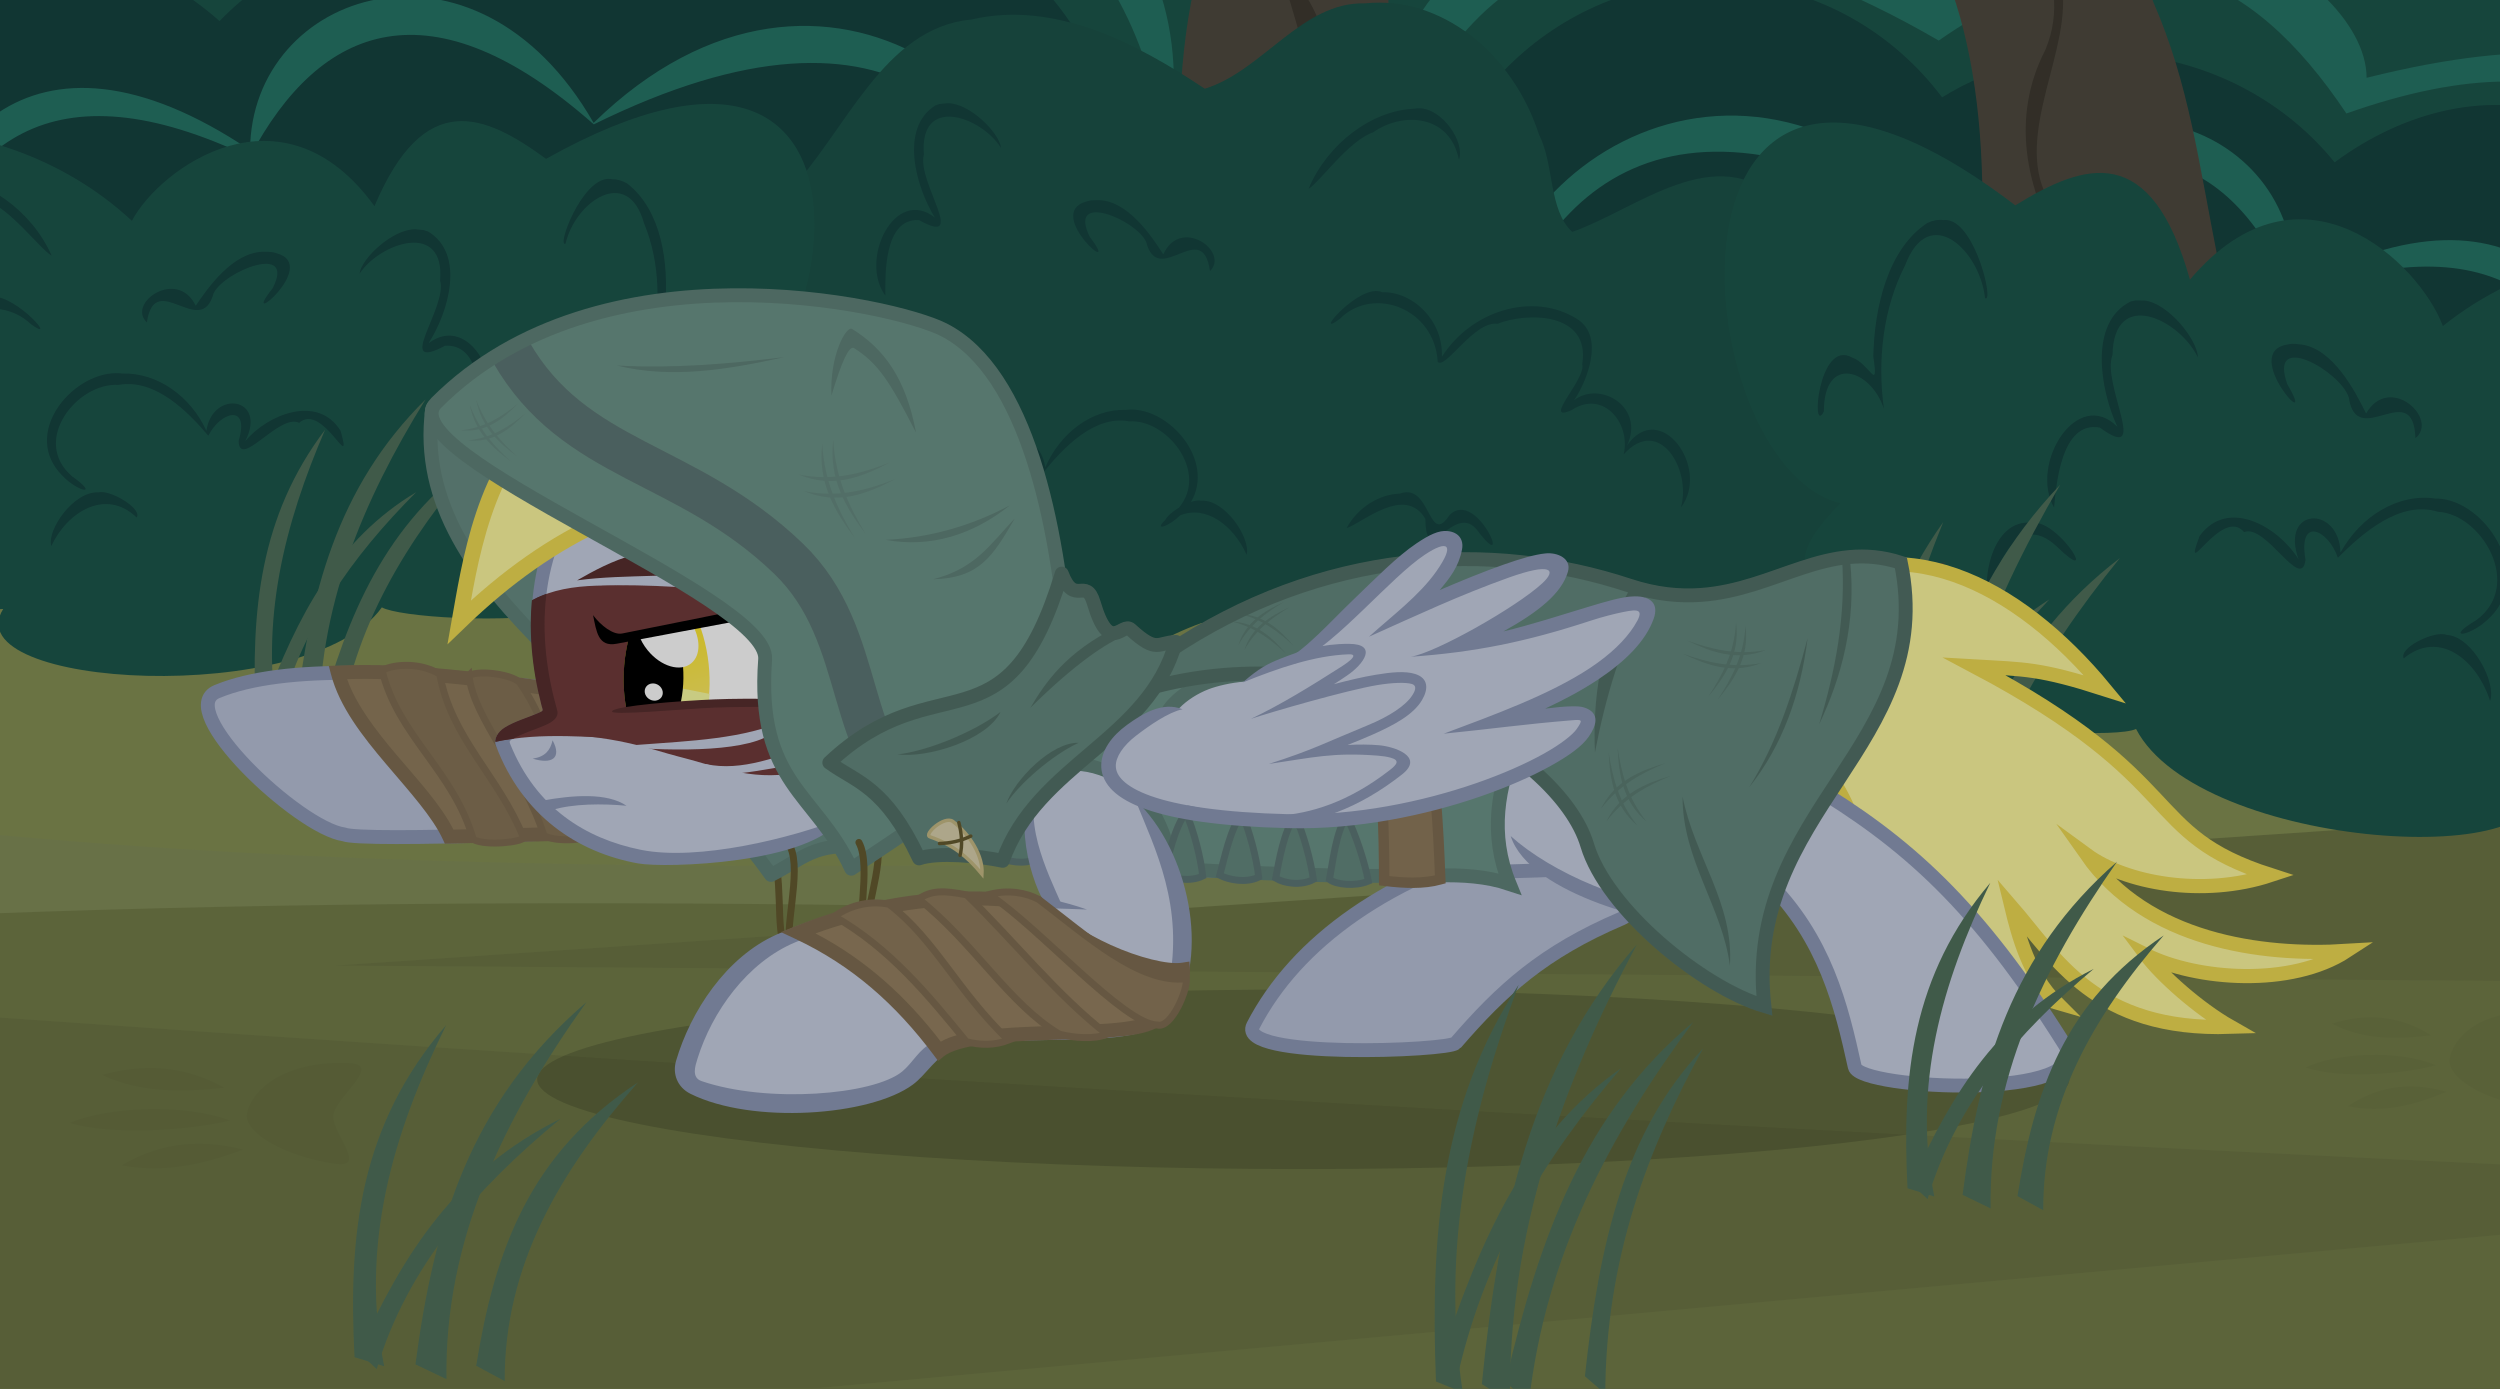 <svg width="3600" height="2e3" version="1.1" xmlns="http://www.w3.org/2000/svg" xmlns:osb="http://www.openswatchbook.org/uri/2009/osb" xmlns:xlink="http://www.w3.org/1999/xlink">
 <rect width="100%" height="100%" fill="#333333" stroke="none"/>
 <defs>
  <linearGradient id="b" x1="592.65" x2="553.19" y1="35.133" y2="390.64" gradientTransform="matrix(1.003 -.076 -.029 .889 -385.85 45.317)" gradientUnits="userSpaceOnUse">
   <stop stop-color="#9c8e1d" offset="0"/>
   <stop stop-color="#f8fe33" offset=".432"/>
   <stop stop-color="#f7fe8e" offset="1"/>
  </linearGradient>
  <clipPath id="d">
   <path d="m1314 592.12-254.72 0.344-216.37 100-7.969-6.031c-77.686 102.43-83.007 220.97-54.969 329.38 1.509 5.836 3.418 7.047-1.781 9.438-17.572 8.078-36.302 12.706-51.906 22.625-8.748 5.561-15.679 15.91-12.125 25.344 38.067 101.04 117.39 154.04 204.88 169.88 38.565 6.978 241.79 0.684 289.91-61.219l135.88-91.344 149.25-191.56z" fill="#c8cfe2" fill-rule="evenodd"/>
  </clipPath>
  <linearGradient id="a" x1="592.65" x2="553.19" y1="35.133" y2="390.64" gradientTransform="matrix(.719 -.286 .147 .756 486.62 982.99)" gradientUnits="userSpaceOnUse">
   <stop stop-color="#eab420" offset="0"/>
   <stop stop-color="#fee833" offset=".316"/>
   <stop stop-color="#feef8e" offset="1"/>
  </linearGradient>
  <clipPath id="e">
   <path d="m308.38 170.72c-3.011 91.767-56.937 170.07-120.45 174.89-63.509 4.821-112.55-65.663-109.54-157.43 3.011-91.767 56.937-170.07 120.45-174.89 63.509-4.821 112.55 65.663 109.54 157.43z" fill="url(#b)"/>
  </clipPath>
  <clipPath id="c">
   <path d="m-3831.5 572.62c-81.439 99.471-91.154 217.75-67.163 327.13 1.292 5.888 3.167 7.148-2.118 9.344-17.86 7.419-36.756 11.355-52.719 20.688-8.948 5.232-16.264 15.316-13.063 24.875 34.286 102.39 111.6 158.3 198.44 177.37 38.986 8.562 249.17 9.724 294.62-53.784-71.849 25.612-208.42 53.98-289.93 34.347-79.736-19.205-148.5-66.526-181.99-158.18-1.717-4.698-1.601-5.385 2.211-7.476 16.236-8.907 33.566-12.653 50.094-19.375 8.727-3.55 19.232-9.767 16.719-20.094-26.468-108.78-19.599-224.47 60.375-322.16z" color="#000000" fill="#8d99b6" fill-rule="evenodd"/>
  </clipPath>
 </defs>
 <g transform="translate(3845.7 1530.5)">
  <g transform="matrix(-1.119 0 0 .943 -7932 -463.47)" fill-rule="evenodd">
   <path transform="translate(-3845.7 -1530.5)" d="m-521.94-65.781c-117.19 0-226.42 32.936-318.41 89.781-29.656-7.095-60.322-10.844-91.688-10.844-260.87 0-472.34 257.24-472.34 574.56s211.47 574.56 472.34 574.56c97.161 0 187.48-35.696 262.56-96.875 47.169 11.704 96.597 17.938 147.53 17.938 67.173 0 131.74-10.837 191.94-30.781 81.701 33.818 172.69 52.688 268.59 52.688 354.13 0 641.22-257.24 641.22-574.56s-287.09-574.56-641.22-574.56c-73.631 0-144.36 11.156-210.22 31.625-76.044-34.356-160.87-53.531-250.31-53.531z" fill="#1c564b"/>
   <path transform="translate(-3845.7 -1530.5)" d="m-875 236.84c-207.11 0-375 204.21-375 456.12s167.89 456.16 375 456.16c99.922 0 190.69-47.566 257.91-125.06 66.447 66.839 154.41 107.53 250.88 107.53 77.372 0 149.25-26.212 208.97-71.063 27.455 31.881 61.411 55.57 101 68.344 155.61 50.206 339.34-87.564 410.38-307.72 71.032-220.15 2.45-439.33-153.16-489.53-96.957-31.283-204.8 10.429-289.53 99.562-68.601-84.361-167.59-137.31-277.66-137.31-87.918 0-168.78 33.783-232.72 90.375-68.535-90.624-166.85-147.41-276.06-147.41z" fill="#154340"/>
   <path transform="translate(-3845.7 -1530.5)" d="m-1307 627.19c43.151-324.71 223.51-592.85 697.37-328.95 230.28-227.86 393.57-145.92 530.7 57.018 303.73-163.91 456.02-32.518 526.32 258.77-10.402-275.52-79.733-489.04-504.39-315.79-12.908-167.97-372.45-352.05-578.95-70.175-476.59-273.99-734.96 46.031-671.05 399.12z" fill="#267566"/>
   <path transform="translate(-3845.7 -1530.5)" d="m-1151.9 877.18c35.996-284.57 186.45-519.56 581.73-288.28 209.12-218.98 351.7-154.39 442.7 49.969 253.36-143.65 380.4-28.498 439.04 226.78-8.677-241.46-153.09-465.59-439.45-237.28-0.748-243.09-289.22-357.91-442.08-41.764-297.81-345.38-635.26-18.867-581.94 290.58z" fill="#267566"/>
  </g>
  <path transform="translate(-3845.7 -1530.5)" d="m-1298.2 982.46 5881.6 135.96 78.947 789.47-5964.9-232.46z" fill="#828d59" fill-rule="evenodd"/>
  <g transform="matrix(1.115 .097 -.082 .939 3812.7 117.17)" fill-rule="evenodd">
   <path transform="translate(-3845.7 -1530.5)" d="m-521.94-65.781c-117.19 0-226.42 32.936-318.41 89.781-29.656-7.095-60.322-10.844-91.688-10.844-260.87 0-472.34 257.24-472.34 574.56s211.47 574.56 472.34 574.56c97.161 0 187.48-35.696 262.56-96.875 47.169 11.704 96.597 17.938 147.53 17.938 67.173 0 131.74-10.837 191.94-30.781 81.701 33.818 172.69 52.688 268.59 52.688 354.13 0 641.22-257.24 641.22-574.56s-287.09-574.56-641.22-574.56c-73.631 0-144.36 11.156-210.22 31.625-76.044-34.356-160.87-53.531-250.31-53.531z" fill="#1c564b"/>
   <path transform="translate(-3845.7 -1530.5)" d="m-875 236.84c-207.11 0-375 204.21-375 456.12s167.89 456.16 375 456.16c99.922 0 190.69-47.566 257.91-125.06 66.447 66.839 154.41 107.53 250.88 107.53 77.372 0 149.25-26.212 208.97-71.063 27.455 31.881 61.411 55.57 101 68.344 155.61 50.206 339.34-87.564 410.38-307.72 71.032-220.15 2.45-439.33-153.16-489.53-96.957-31.283-204.8 10.429-289.53 99.562-68.601-84.361-167.59-137.31-277.66-137.31-87.918 0-168.78 33.783-232.72 90.375-68.535-90.624-166.85-147.41-276.06-147.41z" fill="#154340"/>
   <path transform="translate(-3845.7 -1530.5)" d="m-1307 627.19c43.151-324.71 223.51-592.85 697.37-328.95 230.28-227.86 393.57-145.92 530.7 57.018 303.73-163.91 456.02-32.518 526.32 258.77-10.402-275.52-79.733-489.04-504.39-315.79-12.908-167.97-372.45-352.05-578.95-70.175-476.59-273.99-734.96 46.031-671.05 399.12z" fill="#267566"/>
   <path transform="translate(-3845.7 -1530.5)" d="m-1151.9 877.18c35.996-284.57 186.45-519.56 581.73-288.28 209.12-218.98 351.7-154.39 442.7 49.969 253.36-143.65 380.4-28.498 439.04 226.78-8.677-241.46-153.09-465.59-439.45-237.28-0.748-243.09-289.22-357.91-442.08-41.764-297.81-345.38-635.26-18.867-581.94 290.58z" fill="#267566"/>
  </g>
  <g transform="matrix(-.987 .163 .163 .987 -2085.1 -62.409)">
   <path d="m-160.53-1938.8c-39.495 140.29-83.168 368.03-50.739 442.86 51.582 119.01 64.013 225.32 94.838 380.44 23.791 119.73 59.239 193.13 58.594 334.3-0.292 63.735 137.81 161.01 199.09 201.96 26.462 17.683-153.97-38.09-257.76-27.701-54.57 5.462 74.431 60.773 128.62 95.415 44.956 28.745-194.22-48.515-286.92-48.222-187.48 0.594-403.02 134.41-388.97 97.469 13.899-36.524 144.59-73.418 151.53-128.25 3.917-30.974-188.66 52.669-245.78 51.298l0.026 0.03c-16.349-0.392 127.17-59.986 108.83-62.327-26.668-3.408-30.607-3.476-4.166-34.369 49.934-58.342 139.12-130.28 143.2-147.48 58.702-247.78 77.275-533.73 8.541-728.99-2.839-61.129 23.999-149.41-11.984-219.66-37.15-72.522-25.735-163.21 4.158-220.74z" fill="#4f4a40" stroke-width="1.78"/>
   <g transform="matrix(2.916 0 0 2.873 -2053.3 -4097.9)">
    <path d="m631.44 823.05c39.832 509.24 19.916 254.62 0 0zm-58.762-10.777c5.295 36.585 25.97 73.278 10.089 111.75-17.179 33.749 0.689 72.294 18.193 102.96 5.758 33.108-54.544 72.604-19.934 99.484 30.728 25.712 83.205 22.229 101.81 63.031 0.536-4.893-2.267-9.642-4.719-13.688-23.726-38.555-84.189-32.432-104.59-73.594 7.697-32.411 49.464-62.742 24.247-95.39-22.985-30.746-4.215-76.971-6.38-109.96-2.252-34.604-11.818-67.783-19.589-101.06-53.567-79.071-19.974-35.252 0.874 16.469z" fill="#3e3a31" fill-rule="evenodd"/>
   </g>
  </g>
  <g>
   <path transform="translate(-3845.7 -1530.5)" d="m-1039.5 1026.3c1917.3 505.76 4063.7-118.17 5491.2 561.4l-39.474-592.11c-595.06-53.158-1210.3-33.832-1804.8-88.985-285.15-26.454-555.47-165.84-836.67-146.98-843.47 56.568-1519.6 119.66-2744.5 16.669z" fill="#849054" fill-rule="evenodd"/>
   <path d="m-4876.2-146.1-82.716 669.92 5468.5 14.524 18.34-694.8c-1801.5 0.651-3613.2-172.15-5404.1 10.348z" fill="#737d49"/>
   <path transform="translate(-3845.7 -1530.5)" d="m482.46 1390.4 4276.3-289.47 61.404 320.18z" fill="#6d7645" fill-rule="evenodd"/>
   <path transform="translate(-3845.7 -1530.5)" d="m-609.65 1421.1c1609 120.26 3260.9 216 4951.8 289.47l-5008.8 456.14z" fill="#6d7645" fill-rule="evenodd"/>
  </g>
  <g transform="matrix(-1.426 0 0 1.65 2815.1 -2861.7)" fill-rule="evenodd">
   <path transform="matrix(-1.337,0,0,1.337,3424.7,-4409.4)" d="m98.963 3903.6c57.189-5.177 111.34 32.385 131.24 85.513 11.738 19.612 7.088 49.456 25.196 63.648 48.949-14.898 108.56-60.547 157.36-19.69 33.709 34.166 81.358 66.299 130.87 46.988 53.834-5.154 127.39 16.987 132.72 80.104 5.303 72.818-64.417 120.46-122.49 148.31-114.57 59.841-253.07 60.07-373.03 16.574-67.632-11.823-137.2-20.433-205.64-16.916-52.531 15.849-103.2 57.698-160.82 36.762-37.063-13.612-75.174-32.038-115.5-19.542-73.387 10.901-159.28 42.756-224.73-9.15-64.176-47.663-51.821-150.75 7.061-197.66 48.99-50.108 123.15-56.702 180.95-90.734 44.507-39.84 72.283-108.37 139.68-113.71 62.261-12.52 124.24 15.359 175.95 45.232 43.653-11.491 73.35-56.953 121.17-55.718z" fill="#1b5248" fill-rule="nonzero"/>
   <path transform="matrix(-1.337,0,0,1.337,3424.7,-4409.4)" d="m-216.5 3968.8-6 0.531-3.25 0.969c-27.112 14.894-14.61 53.048-0.25 73.188-30.199-20.628-57.399 27.393-37.438 50.875-0.107-12.02-1.581-50.825 25.5-49.281 37.534 18.135-2.102-25.416 3.594-42.781-3.772-39.265 43.325-24.905 58.25-4.375-1.419-10.094-24.046-29.356-40.406-29.125zm356.41 3.313c-1.153-0.011-2.323 0.058-3.469 0.25-32.633 1.09-65.908 22.934-80.219 52.281 8.384-4.309 30.209-31.453 48.781-36.875 21.955-13.479 57.889-11.944 64.781 17.875 4.727-11.45-12.582-33.366-29.875-33.531zm-241.81 59.969c-0.701-0.021-1.416 0.01-2.125 0.031-2.641-0.03-5.294 0.089-7.844 0.937-32.216 7.852 28.56 52.404 2.781 22.969-17.191-30.192 35.338-11.136 42.688 3.375 9.158 30.459 42.439-16.568 48.156 18.969 14.847-12.739-22.193-35.828-35.281-10.875-9.014-12.134-26.654-34.754-48.375-35.406zm209.44 59.312c-18.206-0.193-47.955 31.407-27.75 18.125 25.274-21.83 71.682-6.869 74 28.125 5.743 5.076 27.823-27.116 45.031-24.844 21.757-7.672 70.582-7.994 64.094 26.375 3.25 9.338-31.307 39.015-7.844 29.813 23.648-13.356 44.635 8.59 39.188 28.969 26.5-25.573 51.312 9.609 43.219 34.656 22.436-25.675-15.826-71.272-40.844-40.313 13.967-25.178-20.377-42.771-40.094-29.5 7.327-8.452 25.128-41.03 2.438-53.156-33.258-18.025-80.069-5.407-102.09 24.75 1.073-23.961-22.12-42.736-45-42.219-1.339-0.52-2.801-0.765-4.344-0.781zm-504.34 22.938c-0.641 0.031-1.264 0.118-1.906 0.25-3.74-0.025-7.468 1.003-10.75 2.781-24.967 17.554-30.177 52.181-27.438 80.656 6.332 21.266-1.923 4.311-14.344 2.031-24.265-8.741-22.733 48.546-15.469 33.094-4.034-33.183 29.061-27.766 40.656-5.625-7.94-27.492-7.584-57.963 4.469-84.312 11.814-37.998 49.775-13.714 56.594 13.594 6.743 2.69-11.957-43.43-31.812-42.469zm116.22 34.312c-0.892 0.015-1.765 0.093-2.594 0.281-26.995 0.031-32.115 36.906-21.406 55.313-4.468-23.966 9.457-62.894 40-43.344 31.659 20.799 2.144-12.554-16-12.25zm201.75 20.125c-1.059 0.029-2.11 0.101-3.156 0.219-25.397-0.664-49.432 15.095-60.688 37.562-4.421-27.406-44.408-22.003-28.031 6.781-16.391-17.678-52.549-30.858-68.938-6.719-9.238 30.11 12.954-19.08 29.969-5.344 14.274-6.452 43.181 30.995 43.719 11.875-8.288-24.762 13.255-19.217 21.875-3.406 14.574-15.574 38.338-37.641 64.875-33.281 28.181-1.663 60.193 32.784 37.594 56.312-4.688 2.448-8.833 5.468-10.469 8.156-4.886 3.911-3.802 4.932-0.25 3.75 0.014 0.02 0.017 0.043 0.031 0.063 0.062-0.054 0.125-0.102 0.188-0.156 2.897-1.008 7.229-3.371 11.281-6.75 19.519-7.091 40.485 6.713 50.219 25.625 3.231-10.7-16.383-36.182-34.156-35.156-1.959-0.457-4.793-0.097-7.875 0.781 18.298-26.972-16.042-61.15-46.188-60.313zm209.03 53.969c-1.562 0.03-3.262 0.312-5.125 0.906-15.723 0.485-31.641 9.068-40.094 22.438 11.33-2.975 44.005-28.595 59.5-5.938 0.284 33.822 22.155-12.113 39.344 7.594 27.569 31.526-0.329-27.816-21.062-10.188-15.101 19.952-14.129-15.162-32.562-14.812z" fill="#154340"/>
  </g>
  <g transform="matrix(1.491 0 0 1.644 -8794.7 -2850.5)">
   <path d="m3170.9 1009.2c-89.75-109.78 140.85-127.37 275.71-12.857 27.076-46.343 145.38-124.26 234.29-12.857 48.176-103.27 106.27-80.922 165.71-41.429 368.05-186.83 278.91 229.63 131.43 245.71 46.725 49.137 45.239 86.474-101.43 35.714 221.19 141.31-158.47 127.52-188.57 111.43-69.123 88.336-413.84 71.128-365.71 1.429-575.44 30.282-530.92-315.83-151.43-327.14z" fill="#1c564b"/>
   <g fill="#e7f14c" fill-rule="evenodd">
    <path transform="matrix(1.337,0,0,1.337,1098.3,-4205.3)" d="m1614.8 3860.8c-17.293 0.165-34.602 22.113-29.875 33.563 6.892-29.819 42.827-31.354 64.781-17.875 18.572 5.422 40.366 32.566 48.75 36.875-14.31-29.347-47.586-51.191-80.219-52.281-1.146-0.192-2.285-0.292-3.438-0.281zm485.72 2.25c-19.492 0.524-37.478 45.115-30.844 42.469 6.819-27.308 44.81-51.591 56.625-13.594 12.052 26.349 12.377 56.789 4.438 84.281 11.595-22.141 44.69-27.527 40.656 5.656 7.264 15.453 8.827-41.835-15.437-33.094-12.421 2.28-20.707 19.235-14.375-2.031 2.74-28.475-2.44-63.102-27.406-80.656-3.282-1.778-7.011-2.806-10.75-2.781-0.963-0.198-1.948-0.276-2.906-0.25zm-139.31 33.031c-16.36-0.231-38.987 19.062-40.406 29.156 14.925-20.53 62.022-34.89 58.25 4.375 5.696 17.365-33.971 60.885 3.562 42.75 27.081-1.544 25.638 37.262 25.531 49.281 19.962-23.482-7.27-71.502-37.469-50.875 14.36-20.14 26.893-58.294-0.219-73.188l-3.281-0.969zm-110.31 14.719c-21.721 0.652-39.361 23.272-48.375 35.406-13.088-24.953-50.128-1.864-35.281 10.875 5.717-35.536 38.998 11.49 48.156-18.969 7.349-14.511 59.878-33.567 42.688-3.375-25.778 29.435 34.997-15.116 2.781-22.969-2.55-0.848-5.203-0.967-7.844-0.938-0.709-0.026-1.424-0.052-2.125-0.031zm-195.16 29.313c-1.543 0.016-3.004 0.262-4.344 0.781-22.88-0.517-46.073 18.258-45 42.219-22.025-30.157-68.836-42.775-102.09-24.75-22.69 12.126-4.89 44.704 2.438 53.156-19.716-13.271-54.061 4.322-40.094 29.5-25.018-30.96-63.311 14.637-40.875 40.312-8.093-25.047 16.75-60.26 43.25-34.688-5.447-20.379 15.54-42.293 39.188-28.938 23.464 9.202-11.094-20.474-7.844-29.812-6.488-34.369 42.337-34.047 64.094-26.375 17.208-2.272 39.288 29.92 45.031 24.844 2.318-34.994 48.726-49.955 74-28.125 20.205 13.282-9.544-18.318-27.75-18.125zm89.062 50.219c-32.437 0.406-68.559 40.144-38.438 67.312 11.087 10.543 27.24 13.434 6.875 0.312-30.058-23.42 3.857-61.688 33.531-59.938 26.537-4.359 50.302 17.739 64.875 33.312 8.62-15.811 30.163-21.387 21.875 3.375 0.538 19.12 29.444-18.296 43.719-11.844 17.015-13.736 39.207 35.422 29.969 5.312-16.389-24.139-52.547-10.959-68.938 6.719 16.377-28.784-23.61-34.187-28.031-6.781-11.256-22.467-35.291-38.196-60.688-37.531-1.569-0.176-3.155-0.27-4.75-0.25zm273.88 41.312c-18.194 0.764-46.233 32.708-15.094 12.25 30.542-19.55 44.436 19.409 39.969 43.375 10.709-18.406 5.62-55.313-21.375-55.344-1.105-0.251-2.287-0.332-3.5-0.281zm-424.19 4.094c-18.434-0.35-17.43 34.764-32.531 14.812-20.734-17.628-48.631 41.744-21.063 10.219 17.188-19.706 39.06 26.197 39.344-7.625 15.494-22.658 48.138 2.962 59.469 5.938-8.453-13.37-24.37-21.952-40.094-22.438-1.863-0.594-3.563-0.877-5.125-0.906zm139.59 32.5c-0.628 0.013-1.23 0.097-1.75 0.219-17.773-1.025-37.388 24.456-34.156 35.156 11.686-22.704 39.556-38.063 61.688-18.719 4.038-5.4-16.359-16.849-25.781-16.656z" fill="#154340"/>
   </g>
  </g>
  <g transform="translate(2043.9 548.25)" fill="#50715b" fill-rule="evenodd">
   <path transform="translate(-3845.7 -1530.5)" d="m-1618.4 484.65 34.024 18.673c-2.412-175.51 62.536-329.97 153.25-476.38-128.15 126.78-167.05 280.72-187.27 457.71z"/>
   <path d="m-5430-1042.8 28.368 20.381c19.984-152.96 98.141-279.42 198.55-395.75-131.74 94.695-186.31 223.87-226.92 375.37z"/>
   <path d="m-5521.3-1046.8 32.347 11.222c-26.595-148.4 8.631-288.07 67.504-424.41-94.338 124.76-106.86 260.47-99.851 413.18z"/>
   <path d="m-5510.5-1060.6 19.802 22.214c33.152-135.74 108.67-239.75 200.39-331.64-113.69 68.149-171.11 177.76-220.19 309.43z"/>
  </g>
  <g transform="translate(-533.43 -31.013)">
   <path d="m-160.53-1938.8c-39.495 140.29-83.168 368.03-50.739 442.86 51.582 119.01 64.013 225.32 94.838 380.44 23.791 119.73 59.239 193.13 58.594 334.3-0.292 63.735 137.81 161.01 199.09 201.96 26.462 17.683-153.97-38.09-257.76-27.701-54.57 5.462 74.431 60.773 128.62 95.415 44.956 28.745-194.22-48.515-286.92-48.222-187.48 0.594-403.02 134.41-388.97 97.469 13.899-36.524 144.59-73.418 151.53-128.25 3.917-30.974-188.66 52.669-245.78 51.298l0.026 0.03c-16.349-0.392 127.17-59.986 108.83-62.327-26.668-3.408-30.607-3.476-4.166-34.369 49.934-58.342 139.12-130.28 143.2-147.48 58.702-247.78 77.275-533.73 8.541-728.99-2.839-61.129 23.999-149.41-11.984-219.66-37.15-72.522-25.735-163.21 4.158-220.74z" fill="#4f4a40" stroke-width="1.78"/>
   <g transform="matrix(2.916 0 0 2.873 -2053.3 -4097.9)">
    <path d="m570.35 733.8c-0.221 41.392 35.4 63.242 61.094 89.25-9.914-21.677-33.584-35.028-45.688-56.5m-62.727-2.33c14.556 16.941 25.62 37.388 33.688 57.688 5.295 36.585 37.475 69.032 21.594 107.5-17.179 33.749-9.691 69.389 7.812 100.06 5.758 33.108-39.703 70.121-5.094 97 30.728 25.712 83.205 22.229 101.81 63.031 0.536-4.893-2.267-9.642-4.719-13.688-23.726-38.555-84.189-32.432-104.59-73.594 7.697-32.411 34.623-60.258 9.406-92.906-22.985-30.746 6.166-74.066 4-107.06-2.252-34.604-23.323-63.537-31.094-96.812-9.157-16.437-18.492-33.756-30.906-47.688" fill="#3e3a31" fill-rule="evenodd"/>
   </g>
  </g>
  <g transform="matrix(-1.565 -.184 -.189 1.845 5254.3 -2265.1)">
   <path d="m3170.9 1009.2c-89.75-109.78 140.85-127.37 275.71-12.857 27.076-46.343 145.38-124.26 234.29-12.857 48.176-103.27 106.27-80.922 165.71-41.429 368.05-186.83 278.91 229.63 131.43 245.71 46.725 49.137 45.239 86.474-101.43 35.714 221.19 141.31-158.47 127.52-188.57 111.43-69.123 88.336-413.84 71.128-365.71 1.429-575.44 30.282-530.92-315.83-151.43-327.14z" fill="#1c564b"/>
   <g fill="#e7f14c" fill-rule="evenodd">
    <path transform="matrix(1.337,0,0,1.337,1098.3,-4205.3)" d="m1614.8 3860.8c-17.293 0.165-34.602 22.113-29.875 33.563 6.892-29.819 42.827-31.354 64.781-17.875 18.572 5.422 40.366 32.566 48.75 36.875-14.31-29.347-47.586-51.191-80.219-52.281-1.146-0.192-2.285-0.292-3.438-0.281zm485.72 2.25c-19.492 0.524-37.478 45.115-30.844 42.469 6.819-27.308 44.81-51.591 56.625-13.594 12.052 26.349 12.377 56.789 4.438 84.281 11.595-22.141 44.69-27.527 40.656 5.656 7.264 15.453 8.827-41.835-15.437-33.094-12.421 2.28-20.707 19.235-14.375-2.031 2.74-28.475-2.44-63.102-27.406-80.656-3.282-1.778-7.011-2.806-10.75-2.781-0.963-0.198-1.948-0.276-2.906-0.25zm-139.31 33.031c-16.36-0.231-38.987 19.062-40.406 29.156 14.925-20.53 62.022-34.89 58.25 4.375 5.696 17.365-33.971 60.885 3.562 42.75 27.081-1.544 25.638 37.262 25.531 49.281 19.962-23.482-7.27-71.502-37.469-50.875 14.36-20.14 26.893-58.294-0.219-73.188l-3.281-0.969zm-110.31 14.719c-21.721 0.652-39.361 23.272-48.375 35.406-13.088-24.953-50.128-1.864-35.281 10.875 5.717-35.536 38.998 11.49 48.156-18.969 7.349-14.511 59.878-33.567 42.688-3.375-25.778 29.435 34.997-15.116 2.781-22.969-2.55-0.848-5.203-0.967-7.844-0.938-0.709-0.026-1.424-0.052-2.125-0.031zm-195.16 29.313c-1.543 0.016-3.004 0.262-4.344 0.781-22.88-0.517-46.073 18.258-45 42.219-22.025-30.157-68.836-42.775-102.09-24.75-22.69 12.126-4.89 44.704 2.438 53.156-19.716-13.271-54.061 4.322-40.094 29.5-25.018-30.96-63.311 14.637-40.875 40.312-8.093-25.047 16.75-60.26 43.25-34.688-5.447-20.379 15.54-42.293 39.188-28.938 23.464 9.202-11.094-20.474-7.844-29.812-6.488-34.369 42.337-34.047 64.094-26.375 17.208-2.272 39.288 29.92 45.031 24.844 2.318-34.994 48.726-49.955 74-28.125 20.205 13.282-9.544-18.318-27.75-18.125zm89.062 50.219c-32.437 0.406-68.559 40.144-38.438 67.312 11.087 10.543 27.24 13.434 6.875 0.312-30.058-23.42 3.857-61.688 33.531-59.938 26.537-4.359 50.302 17.739 64.875 33.312 8.62-15.811 30.163-21.387 21.875 3.375 0.538 19.12 29.444-18.296 43.719-11.844 17.015-13.736 39.207 35.422 29.969 5.312-16.389-24.139-52.547-10.959-68.938 6.719 16.377-28.784-23.61-34.187-28.031-6.781-11.256-22.467-35.291-38.196-60.688-37.531-1.569-0.176-3.155-0.27-4.75-0.25zm273.88 41.312c-18.194 0.764-46.233 32.708-15.094 12.25 30.542-19.55 44.436 19.409 39.969 43.375 10.709-18.406 5.62-55.313-21.375-55.344-1.105-0.251-2.287-0.332-3.5-0.281zm-424.19 4.094c-18.434-0.35-17.43 34.764-32.531 14.812-20.734-17.628-48.631 41.744-21.063 10.219 17.188-19.706 39.06 26.197 39.344-7.625 15.494-22.658 48.138 2.962 59.469 5.938-8.453-13.37-24.37-21.952-40.094-22.438-1.863-0.594-3.563-0.877-5.125-0.906zm139.59 32.5c-0.628 0.013-1.23 0.097-1.75 0.219-17.773-1.025-37.388 24.456-34.156 35.156 11.686-22.704 39.556-38.063 61.688-18.719 4.038-5.4-16.359-16.849-25.781-16.656z" fill="#154340"/>
   </g>
  </g>
  <g transform="matrix(1.165 0 0 1.237 5268.5 1027.4)" fill="#50715b" fill-rule="evenodd">
   <path transform="translate(-3845.7 -1530.5)" d="m-1618.4 484.65 34.024 18.673c-2.412-175.51 62.536-329.97 153.25-476.38-128.15 126.78-167.05 280.72-187.27 457.71z"/>
   <path d="m-5430-1042.8 28.368 20.381c19.984-152.96 98.141-279.42 198.55-395.75-131.74 94.695-186.31 223.87-226.92 375.37z"/>
   <path d="m-5521.3-1046.8 32.347 11.222c-26.595-148.4 8.631-288.07 67.504-424.41-94.338 124.76-106.86 260.47-99.851 413.18z"/>
   <path d="m-5510.5-1060.6 19.802 22.214c33.152-135.74 108.67-239.75 200.39-331.64-113.69 68.149-171.11 177.76-220.19 309.43z"/>
  </g>
  <g transform="translate(4.1232e-6 -2.4561e-5)">
   <path d="m-2478.2-463.59c-340.34-27.775-859.71-151.99-1055-71.055-63.34 26.132 117.2 195.93 182.53 205.64 28.35 11 380.57-3.309 653.01-15.279 67.144-2.95 129.44-5.758 180.86-8.009" fill="#b8c0d7" fill-rule="evenodd" stroke="#8d99b6" stroke-width="20"/>
   <g transform="translate(-3845.7 -1530.5)" shape-rendering="auto">
    <path d="m486.27 968.36c23.012 88.25 128.81 166.37 160.64 236.46l260.3-6.504-66.411-199.17c-113.52-17.111-242.88-35.617-354.53-30.78z" color="#000000" color-rendering="auto" dominant-baseline="auto" fill="#917d5e" image-rendering="auto" solid-color="#000000" stop-color="#000000" />
    <path d="m528.97 957.58c-14.594-0.075-28.991 0.171-43.127 0.783l-12.367 0.535 3.123 11.979c12.268 47.048 45.56 89.43 79.059 128.98 33.498 39.55 67.386 76.569 82.158 109.09l2.736 6.027 280.43-7.008-72.623-217.81-6.059-0.914c-99.379-14.98-211.17-31.14-313.33-31.664zm-0.119 20.01c98.09 0.536 206.65 15.855 304.42 30.555l60.186 180.5-240.51 6.01c-17.908-35.516-50.684-70.722-82.025-107.73-29.862-35.257-57.947-71.907-71.082-108.98 9.567-0.257 19.213-0.411 29.014-0.357z" color="#000000" color-rendering="auto" dominant-baseline="auto" fill="#7f6d52" image-rendering="auto" solid-color="#000000" stop-color="#000000" />
   </g>
   <g>
    <path d="m-3170.4-557.96c6.074 61.643 79.067 138.16 107.95 230.6 18.471 11.022 69.099 5.162 70.266-1.004-56.052-84.265-57.137-150.63-105-219.18-10.673-11.478-56.611-18.439-73.221-10.415z" fill="#877457" fill-rule="evenodd" stroke="#7f6d52" stroke-width="10"/>
    <path d="m-3295.5-565.29c22.548 94.465 103.65 145.38 131.31 243.75 19.173 9.842 71.581 3.426 72.331-2.8-35.335-88.235-104.42-143.3-120.55-235.39-27.13-16.547-63.926-15.325-83.098-5.564z" fill="#877457" fill-rule="evenodd" stroke="#7f6d52" stroke-width="10"/>
    <ellipse transform="matrix(1.896 0 0 1 8557.2 -4867.2)" cx="-5551.8" cy="4890.9" rx="581.85" ry="129.3" opacity=".15"/>
    <g>
     <path d="m-1644.4-323.47c-202.05 52.7-334.59 149.72-396.75 269.71-25.386 49.005 282 36.515 291.73 25.254 66.064-76.473 125.88-131.23 238.84-179.3 36.01-14.574-32.522-77.321-58.679-113.64" fill="#b8c0d7" fill-rule="evenodd" stroke="#8d99b6" stroke-width="20"/>
     <path d="m-1567.7-563.83c54.729-100.86 193.2-23.695 297.34-101.57 156.23-116.83 330.87-24.151 455.95 127.57-94.488-30.296-115.46-28.778-188.05-33.025 312.42 165.31 238.37 239.94 426.53 300.45-98.328 32.49-209.48 11.47-265.01-29.177 86.667 123.57 251.36 146.14 374.38 138.46-80.322 52.424-216.16 42.08-288.89 5.788 21.917 29.384 75.213 77.07 121.76 103.52-195 6.38-251.42-99.273-315.72-173.46 10.399 43.111 25.833 99.79 64.757 138.32-161.39-46.387-253.83-124.92-284.99-236.68-63.405-227.43-316.16-226.32-358-180.13" fill="#fdf79f" stroke="#edd953" stroke-miterlimit="20" stroke-width="20.368"/>
     <path d="m-1353.6-358.82c33.905-28.865 80.315-62.166 110.11-44.447 143.35 85.262 244.53 175.76 370.73 376.79 50.954 81.168-294.73 65.419-302.04 32.325-19.164-86.765-42.374-185.2-127.28-268.7" fill="#c8cfe2" fill-rule="evenodd" stroke="#8d99b6" stroke-width="20"/>
    </g>
   </g>
   <g>
    <path d="m-2737.9-312.29c22.828 32.683 7.232 128.23 23.869 144.47" fill="none" stroke="#645a2f" stroke-linecap="round" stroke-width="10"/>
    <path d="m-1353-362.9c-60.726-239.09-150.76-376.19-451.61-340.98-269.67 31.566-317.15 276.4-635.49 114.71l-304.21 275.43c141.24-58.773 358.48 12.152 459.87 23.43 112.02 12.459 232.57 16.278 359.12 17.341 158.47 1.331 313.61-3.115 466.69-12.122" fill="#c8cfe2" fill-rule="evenodd" stroke="#8d99b6" stroke-width="20"/>
    <path transform="translate(-3845.7 -1530.5)" d="m622.27 589.42c-35.026 268.82 318.12 430.98 487.94 670.47 46.269-23.476 63.568-47.882 132.44-39.637l-188.36-748.82c-112.98 3.691-428.59 91.677-432.02 117.99z" fill="#688c83" fill-rule="evenodd" stroke="#608279" stroke-linejoin="round" stroke-width="20"/>
    <path d="m-2707.8-311.21c17.758 35.693-11.758 127.89 2.301 146.41" fill="none" stroke="#645a2f" stroke-linecap="round" stroke-width="10"/>
   </g>
   <path d="m-1676.9-318.92c60.477 51.73 171.9 92.215 280.32 111.12 39.044 6.807 89.28-5.758 109.6-77.277l-70.153-74.979z" fill="#c8cfe2" fill-rule="evenodd"/>
   <g transform="matrix(-1.874 1.432 1.695 1.716 -2053.1 -147.72)">
    <path transform="matrix(.265 0 0 .265 -312.97 -18.645)" d="m285.36 2.073c-26.878 0.408-33.66 23.526-32.822 36.971 1.176 18.866 16.89 32.908 34.6 31.398 17.71-1.51 30.931-18.016 29.531-36.867-1.312-17.673-15.007-31.75-31.309-31.502zm-174.22 107.27c2.3 36.913 33.048 64.388 67.697 61.434 34.649-2.954 60.516-35.248 57.777-72.131-2.568-34.578-22.809-64.19-63.036-64.891s-64.077 49.282-62.438 75.588zm228.12 29.693c-32.178-0.651-43.174 30.173-42.1 47.418 1.508 24.198 21.664 42.21 44.379 40.273 22.715-1.937 39.672-23.106 37.877-47.285-1.683-22.668-19.249-39.984-40.156-40.406zm-158.49 76.981c-24.983 2.575-43.707 25.458-41.729 52.096 1.978 26.638 23.868 46.501 48.893 44.367s43.557-25.446 41.729-52.094c-1.713-24.975-21-47.244-48.893-44.369zm106.47 115.13c1.943 31.171 27.907 54.37 57.166 51.875 29.259-2.495 51.104-29.765 48.791-60.91-2.168-29.199-24.801-51.378-58.242-52.209s-49.098 39.031-47.714 61.244zm-68.497 43.724c-15.408 1.21-26.897 15.664-25.68 32.057 1.217 16.392 14.688 28.618 30.088 27.305s26.911-15.667 25.68-32.059c-1.205-16.037-13.531-28.602-30.088-27.303zm74.876 55.372c-19.252 1.612-33.621 19.584-32.1 40.074 1.522 20.49 18.36 35.77 37.609 34.129 19.25-1.641 33.794-19.595 32.1-40.072-1.675-20.237-17.859-35.785-37.609-34.131z" fill="#dfe3ff"/>
    <path transform="matrix(.265 0 0 .265 -312.97 -18.645)" d="m277.79 7.747c-9.618 0.515-16.948 13.355-16.5 20.676 0.509 8.307 7.178 12.848 14.656 10.156 7.478-2.692 13.04-11.604 12.424-19.904-0.501-6.744-4.935-11.23-10.58-10.928zm-111.88 38.336c-25.856 0.718-41.531 27.056-40.533 43.92 1.092 18.46 17.858 29.242 36.83 24.125s33.241-24.215 31.871-42.656c-1.156-15.56-13.078-25.808-28.168-25.389zm138.84 129.52c0.736 12.1 10.676 18.99 21.84 15.414 11.164-3.576 19.486-16.276 18.588-28.365-0.73-9.822-7.322-16.536-18.638-16.294s-22.446 18.452-21.79 29.245zm-157.75 82.329c0.816 13.757 13.023 21.493 26.811 17.309 13.788-4.184 24.138-18.719 23.117-32.463-0.829-11.167-8.908-18.448-24.412-18.439-15.504 9e-3 -26.278 20.745-25.516 33.593zm185.38 23.041c-22.337-0.104-32.04 27.707-31.158 42.006 0.961 15.586 12.756 23.033 25.91 16.662 13.153-6.37 22.879-24.16 21.723-39.732-0.867-11.68-7.608-18.895-16.475-18.936zm-134.88 121.71c0.564 9.33 8.35 14.39 17.104 11.322 8.753-3.068 15.288-13.111 14.596-22.432-0.562-7.573-5.721-12.239-15.404-12.203-9.683 0.036-16.81 14.814-16.296 23.313zm85.675 39.712c-10.479 2.703-18.183 14.684-17.316 26.357 0.867 11.673 10.024 18.799 20.455 15.916 10.43-2.883 17.874-14.663 17.316-26.355-0.547-11.466-7.994-19.133-20.455-15.918z" fill="#f4f6ff"/>
   </g>
   <g transform="rotate(-2.129 -41536 -22217)">
    <g fill-rule="evenodd">
     <path d="m-3823.8 578.97c-82.256 100.47-89.499 220.12-62.352 330.87 2.738 11.17-77.493 22.296-70.98 41.617 66.793 198.16 295.75 206.2 442.84 153.77l177.27-109.82 156.26-185.87-168.52-313.33-254.55-9.136z" fill="#c8cfe2"/>
     <path d="m-3831.5 572.62c-81.343 99.412-89.362 217.06-66.682 327.24 1.215 5.904 3.167 7.148-2.118 9.344-17.86 7.419-36.857 11.448-52.819 20.781-8.948 5.232-16.644 15.108-13.443 24.667 34.286 102.39 111.6 158.3 198.44 177.37 38.986 8.562 249.17 9.724 294.62-53.784-71.849 25.612-208.42 53.98-289.93 34.347-79.736-19.205-148.5-66.526-181.99-158.18-1.717-4.698-1.601-5.385 2.211-7.476 16.236-8.907 33.566-12.653 50.094-19.375 8.727-3.55 19.232-9.767 16.719-20.094-26.468-108.78-19.599-224.47 60.375-322.16z" color="#000000" fill="#8d99b6"/>
     <path d="m-3508.6 820.77c35.939 6.334 67.61 2.909 99.742-4.886-21.171 18.504-49.949 30.643-99.172 25.669z"/>
     <path d="m-3508.5 789.71c36.491-0.366 66.997-9.542 97.154-23.098-17.418 22.074-43.48 39.285-92.781 43.424z"/>
     <path transform="rotate(2.129 1563.5 -124918)" d="m759.83 868.01c95.051-61.707 279.86 15.435 427.99-29.463l10.855 181.43c-251.72 85.987-371.64 9.835-514.82 55.824z" clip-path="url(#d)" fill="#703b3b"/>
     <path d="m-3775.8 911.3c-4.551-27.523-3.894-57.707 2.932-88.444 1.414-6.366 3.058-12.601 4.916-18.693l263.23-38.02c10.559 34.023 12.426 74.024 3.323 115.01-2.098 9.448-4.704 18.61-7.766 27.441z" fill="#fff"/>
    </g>
    <g>
     <g transform="rotate(-1.828 -3730.2 2044.8)">
      <path transform="rotate(3.958 208.08 -66224)" d="m1020.3 1014c3.508-24.521 3.032-51.534-2.217-78.563-2.665-13.726-6.386-26.536-10.951-38.238l-100.09 18.275c-1.631 6.157-3.043 12.449-4.219 18.863-5.671 30.928-5.215 61.076 0.335 88.382z" fill="url(#a)"/>
      <g transform="matrix(.745 -.17 .131 .854 -3871 737.69)" clip-path="url(#e)">
       <path d="m214.54 244.27-32.005-31.453 14.508-14.462 134.7 61.118-5.633 8.675z" fill="#fafea3"/>
      </g>
      <g>
       <path d="m-3663.5 909.99c6.466-19.81 9.626-42.787 8.31-66.537-0.963-17.384-4.224-33.341-9.225-47.151l-64.624 7.239c-2.052 6.03-3.895 12.21-5.511 18.527-7.792 30.462-9.417 60.567-5.766 88.19z"/>
       <path d="m-3715.5 802.3c2.177 7.937 5.961 16.056 11.335 23.687 17.437 24.76 45.014 35.005 61.596 22.883 14.442-10.557 15.781-34.6 4.366-56.987z" fill="#fff"/>
       <path d="m-3701 874.11c-7.105 0.125-12.21 5.827-11.401 12.736 0.808 6.909 7.224 12.408 14.329 12.283 7.105-0.125 12.21-5.827 11.401-12.736-0.808-6.909-7.224-12.408-14.329-12.283z" fill="#fff"/>
      </g>
     </g>
    </g>
    <g fill-rule="evenodd">
     <path d="m-3780 809.42 280.32-47.982-46.467-128.29-95.605 108.63c-76.323-7.318-152.5-17.096-223.01-6.477z" fill="#703b3b"/>
     <path d="m-3819.7 772.29c3.957 24.023 5.672 46.437 32.349 42.438l284-42.57c29.663-4.446 65.792-36.729 62.088-60.21-16.461 23.797-53.008 42.127-77.451 46.097l-260.16 42.252c-12.639 2.053-30.251-12.489-40.825-28.007z"/>
     <path d="m-3895.8 942.97c91.037-1.275 158.93 27.996 189.82 36.891 52.145 15.014 104.17 39.914 168.42 30.244l37.2-98.454h-281.18z" fill="#703b3b"/>
     <path d="m-3797.3 911.29c-6.3 7.224 98.054 0.862 147.68 0.555 52.125-0.322 165.45 6.952 154.99-0.198s-104.64-11.849-155-11.615c-51.431 0.238-141.38 4.034-147.68 11.258z" fill="#572e2e"/>
     <path d="m-3914.3 975.58c18.108-1.997 25.82-10.979 29.643-25.357 13.051 26.735-2.796 34.761-29.643 25.357z" fill="#8d99b6"/>
     <path d="m-3903.2 1036.6c45.172-6.548 94.208-8.251 121.43 11.786-33.908-4.364-76.568-6.232-108.93 2.5z" fill="#8d99b6"/>
     <path d="m-3913.3 751.29c97.278-58.133 279.09 25.823 428.78-13.54l4.106 181.71c-254.74 76.575-371.74-3.981-516.54 36.657z" clip-path="url(#c)" fill="#572e2e"/>
     <path transform="rotate(2.129 1563.5 -124918)" d="m1027.3 799c-88.305-23.781-149.94 9.504-196.94 36.441 72.702-9.838 147.88-1.781 224.07-17.833z" fill="#572e2e"/>
    </g>
   </g>
   <g>
    <path transform="translate(-3845.7 -1530.5)" d="m1015.7 1100.2c53.396 11.524 105.86-11.55 159.72-29.075l-0.775 24.035c-68.761 12.209-174.02 35.454-158.94 5.04z" fill="#c8cfe2" fill-rule="evenodd"/>
    <path transform="translate(-3845.7 -1530.5)" d="m890.09 1075c74.82-7.133 154.09-7.141 219.42-29.463l5.427 7.753c-30.717 28.85-139.61 29.656-224.85 21.709z" fill="#c8cfe2" fill-rule="evenodd"/>
    <path d="m-2549.9-896.2c-61.802 68.07-138.31 194.6-288.75 178.04 41.455-32.904 72.6-72.757 87.669-122.82-163.51 20.947-294.73 72.415-433.35 206.38 13.702-76.94 35.527-234.73 131.54-300.2-31.34-3.052-65.554-0.186-90.788 8.799 250.74-276.31 579.8-182.21 707.23-21.769" fill="#fdf79f" stroke="#edd953" stroke-miterlimit="20" stroke-width="22.366"/>
    <path d="m-1363.6-363.55c3.478 16.205 5.717 28.012 28.896 28.967-8.754-14.984-8.258-19.256-11.058-32.977z" fill="#8d99b6" fill-rule="evenodd"/>
    <path transform="translate(-3845.7 -1530.5)" d="m2125 816.03c-162.02-0.499-269.4 67.921-384.7 135.78-99.841 58.764-195.77 44.258-241.96 13.53l-239.12 234.53c71.363-3.922 162.25 16.583 239.19 31.562-22.914-40.147-26.476-110 0.875-120.41 75.765-28.837 110.93 9.31 153.38 46.5 15.487 23.59 39.047 71.886 25.188 92.969 112.7 6.075 243.12 13.276 393.1 10.106 34.537-0.73 69.335 1.091 102.87 12.302-58.932-144.1 48.613-267.34 118.63-424.46-51.783-30.576-153.71-32.378-167.44-32.42zm-291.66 169.53c7.32 20.853-34.772 58.041-69.994 71.219-35.222 13.179-78.757 11.638-86.077-9.215-7.32-20.853 24.948-51.346 60.126-64.64 23.998-9.069 86.45-21.72 95.946 2.636z" fill="#6c9388" fill-rule="evenodd" stroke="#608279" stroke-width="20"/>
   </g>
   <g fill="#64887e" fill-rule="evenodd" stroke="#5d7775" stroke-width="10">
    <path d="m-2376.8-384.92c-16.742 21.429-25.201 63.913-31.789 88.388 13.111 6.793 37.815 11.636 56.018 2.714-2.907-26.539-13.153-66.605-24.229-91.102z"/>
    <path d="m-2138-360.1c-16.742 21.429-25.201 63.913-31.789 88.388 13.111 6.793 37.815 11.636 56.018 2.714-2.907-26.539-13.153-66.605-24.229-91.102z"/>
    <path d="m-1980.8-355.56c-15.997 21.991-23.073 64.145-27.921 89.616 12.158 7.547 36.448 11.338 54.334 1.796-3.816-26.423-14.502-67.31-26.414-91.412z"/>
   </g>
   <path transform="translate(-3845.7 -1530.5)" d="m1909.7 856.38c75.353 133.73 83.183 263.72 83.501 411.88 28.604 3.52 56.323 4.827 80.823-1.911-5.94-154.6-16.473-295.89-97.258-433.22-21.875 4.415-47.738 14.21-67.067 23.26z" fill="#8e7a5c" fill-rule="evenodd" stroke="#7f6d52" stroke-width="15"/>
   <path d="m-1670.3-326.53c27.273 85.672 221.88 130.24 272.09 128.59 21.571-0.707 48.261 5.57 68.438-10.406 24.206-19.167 43.454-40.912 38.964-78.04-9.611 33.824-31.252 50.752-48.777 60.603s-37.179 9.337-55.188 8.125c-107.18-7.215-217.71-56.86-275.53-108.88z" color="#000000" fill="#8d99b6" fill-rule="evenodd"/>
   <path d="m-2584.1-324.76c14.257 37.23-23.957 126.18-11.736 145.95" fill="none" stroke="#645a2f" stroke-linecap="round" stroke-width="10"/>
   <path transform="translate(-3845.7 -1530.5)" d="m628.32 580.03c-73.825 73.991 480.23 278.27 473.5 369.21-13.238 178.81 73.296 192.2 124.03 301.71 98.268-65.477 319.75-204.95 311.3-313.81-13.84-178.28-57.578-401.19-178.39-462.44-72.15-36.573-495.02-130.61-730.43 105.33z" fill="#6c9388" fill-rule="evenodd"/>
   <g transform="translate(66.67)">
    <path d="m-2410.4-411.26c-36.343 49.441-16.765 124.79 8.666 174.53-142.39-1.309-260.24 6.263-370.07 51.511-71.106 29.296-122.35 101.02-150.87 165.69-12.539 28.431-2.698 56.867 32.851 64.275 96.362 7.685 253.4 32.487 305.71-44.02 89.364-70.31 230.7-26.609 321.42-59.474 115.33-41.778 30.98-253.12-11.164-315.25-33.497-44.171-93.737-58.193-136.55-37.265z" fill="#c8cfe2"/>
    <path d="m-2277.6-378.79c78.005 73.401 107.88 224.52 54.041 306.62-41.281 62.944-223.16 22.03-316.29 53.84-25.082 8.567-37.714 34.642-58.082 49.695-61.352 45.341-231.5 57.414-320.21 13.172-18.78-9.366-26.206-28.667-20.667-47.531 20.811-70.869 71.918-149.36 144.9-181.8 142.91-63.524 319.6-81.365 446.78-35.97-146.14-5.742-291.3-6.242-419.49 46.919-70.299 29.153-120.66 101.14-141.37 167.84-3.343 10.768-8.927 27.23 5.909 32.304 94.755 32.41 247.23 20.089 288.69-13.656 15.597-12.694 25.082-33.641 44.252-41.551 96.349-39.755 230-11.936 307.19-43.044 18.655-7.518 28.873-22.552 32.483-40.651 22.527-112.94-19.173-194.73-48.143-266.19z" fill="#8d99b6"/>
    <path d="m-2410.3-411.51c-35.878 53.948 7.394 139.37 25.907 181.8l-21.968 2.682c-28.62-46.498-50.064-152.51-3.939-184.48z" fill="#8d99b6"/>
   </g>
   <g fill="none">
    <path transform="translate(-3845.7 -1530.5)" d="m735.75 506.58c91.687 159.98 251.82 155.58 399.71 297.89 116.77 112.36 76.033 281.49 196.78 364.39" stroke="#5d7775" stroke-width="60"/>
    <path transform="translate(-3845.7 -1530.5)" d="m628.32 580.03c-73.825 73.991 480.23 278.27 473.5 369.21-13.238 178.81 73.296 192.2 124.03 301.71 11.531-7.683 24.759-16.386 39.112-25.938 107.97-71.851 279.64-191.79 272.19-287.87-13.84-178.28-57.578-401.19-178.39-462.44-72.15-36.573-495.02-130.61-730.43 105.33z" stroke="#608279" stroke-linejoin="round" stroke-width="20"/>
    <path d="m-2608.9-317.4c19.214 34.931-6.481 128.27 8.33 146.19" stroke="#645a2f" stroke-linecap="round" stroke-width="10"/>
   </g>
   <g transform="translate(-3845.7 -1530.5)" fill-rule="evenodd" shape-rendering="auto">
    <path d="m1149.4 1342.9c83.779 39.302 147.91 96.774 203.18 170.54 47.906-39.808 258.23-14.729 308.45-42.301 22.926-12.586 44.019-50.381 42.411-74.921-49.59 7.677-168.53-45.888-209.6-95.488-128.85-19.768-251.45 4.778-344.45 42.17z" color="#000000" color-rendering="auto" dominant-baseline="auto" fill="#968161" image-rendering="auto" solid-color="#000000" stop-color="#000000" />
    <path d="m1398.8 1283.7c-94.647 0.307-182.25 21.441-253.06 49.912l-21.32 8.572 20.803 9.758c82.162 38.543 144.88 94.693 199.43 167.48l6.307 8.416 8.088-6.721c8.813-7.324 29.743-13.724 56.289-17.309 26.546-3.584 58.664-5.053 91.008-6.127 32.344-1.074 64.922-1.761 92.892-3.943 27.971-2.183 50.982-5.23 66.68-13.848 14.03-7.703 25.68-21.523 34.307-36.836 8.627-15.312 14.284-32.055 13.272-47.506l-0.715-10.898-10.793 1.67c-20.126 3.116-62.206-7.284-102.34-25.49-40.13-18.206-79.393-43.984-98.027-66.492l-2.426-2.93-3.762-0.578c-32.753-5.025-65.084-7.237-96.633-7.135zm0.035 20.022c29.49-0.105 59.667 1.936 90.18 6.434 22.89 25.963 61.959 50.56 102.37 68.895 36.409 16.518 72.924 28.1 101.2 27.934-1.514 8.049-4.84 17.466-9.795 26.26-7.249 12.866-17.61 24.235-26.506 29.119-9.414 5.168-31.525 9.328-58.611 11.441s-59.498 2.814-92 3.893-65.088 2.526-93.02 6.297c-23.171 3.128-43.089 7.441-57.877 15.979-50.072-65.074-107.81-117.73-180.45-155.83 64.699-23.459 141.92-40.126 224.5-40.42z" color="#000000" color-rendering="auto" dominant-baseline="auto" fill="#7f6d52" image-rendering="auto" solid-color="#000000" stop-color="#000000" />
   </g>
   <g>
    <path d="m-1906.9-354.78c-15.036 22.659-19.71 65.83-24.387 90.741 9.541 7.484 37.371 10.317 56.064 2.358-4.949-26.235-18.74-69.531-31.677-93.099z" fill="#64887e" fill-rule="evenodd" stroke="#5d7775" stroke-width="10"/>
    <path transform="translate(-3845.7 -1530.5)" d="m1680.9 939.69c223.24-150.43 466.12-162.29 665.17-96.534 38.304 12.654 72.291 15.794 103.49 13.539 108.12-7.812 182.78-80.397 287.71-46.268 54.292 263.09-228.01 356.66-196.59 638.25-90.225-26.942-227.52-139.39-255.05-231.62-40.714-136.37-338-309.72-635.43-224.74z" fill="#64887e" stroke="#537168" stroke-width="20"/>
    <g fill-rule="evenodd">
     <path transform="translate(-3845.7 -1530.5)" d="m2346.3 849.4c-42.18 75.828-52.881 157.84-49.567 234.15 15.123-79.568 38.592-157.46 75.727-229.5z" fill="#537168"/>
     <path transform="translate(-3845.7 -1530.5)" d="m1443.9 1239.6c-35.477-7.394-93.798-12.738-120.42-3.462-49.095-104.25-89.987-109.39-129.28-137.98 155.13-146.18 254.93-7.91 334.68-272.2 18.477 48.375 34.736 3.642 46.11 42.108 22.497 76.083 40.98 27.263 53.176 38.436 37.986 34.8 38.663 18.794 65.01 17.863-38.67 141.4-199.42 175.49-249.27 315.24z" fill="#64887e" stroke="#537168" stroke-linejoin="round" stroke-width="20"/>
     <path d="m-2648.4-960.85c-2.75-57.59 21.349-101.1 29.695-95.943 45.391 28.06 77.451 70.665 92.08 149.24-38.427-75.055-54.848-99.764-89.171-121.65-7.134-4.55-18.14 19.852-32.604 68.355z" fill="#608279"/>
    </g>
   </g>
   <g transform="rotate(22.286 -2559.2 -345.56)" stroke-width="5">
    <path d="m-2502.8-346.93c-10.484 0.589 7.697-36.82 22.127-32.982 29.991 7.977 59.401 29.848 67.513 54.333-28.644-15.183-53.627-23.374-89.64-21.352z" fill="#d8d0ac" fill-rule="evenodd" stroke="#c5b984"/>
    <path transform="translate(-3845.7 -1530.5)" d="m1373.5 1148.8c9.798 12.998 17.526 28.046 19.531 43.037" fill="none" stroke="#645a2f" stroke-linecap="round"/>
    <path transform="translate(-3845.7 -1530.5)" d="m1359.2 1187.3c13.666-6.21 26.876-14.77 37.623-27.001" fill="none" stroke="#645a2f" stroke-linecap="round"/>
   </g>
   <path transform="translate(-3845.7 -1530.5)" d="m1608.9 902.58c-73.532 35.991-103.72 80.16-125.22 116.73 60.682-59.94 109.02-94.678 141.45-106.26" fill="#537168"/>
   <path transform="translate(-3845.7 -1530.5)" d="m1553.2 1069.6c-39.439-0.957-92.47 53.963-104.17 87.719 18.367-28.28 65.476-69.601 104.17-87.719z" fill="#537168" fill-rule="evenodd"/>
   <g fill="#608279">
    <path transform="translate(-3845.7 -1530.5)" d="m888.16 526.32c78.701 4.522 159.62-2.061 241.23-12.061-81.488 18.039-162.62 31.514-241.23 12.061z"/>
    <path d="m-2570.6-753.14c63.038-2.756 123.52-20.051 179.24-49.764-53.145 42.336-113.89 61.752-179.24 49.764z"/>
    <path d="m-2502-696.36c61.14-15.596 81.714-49.835 117.57-87.58-31.845 55.056-51.148 85.942-117.57 87.58z"/>
   </g>
   <path d="m-2057.4-358.55c-16.742 21.429-25.201 63.913-31.789 88.388 13.111 6.793 37.815 11.636 56.018 2.714-2.907-26.539-13.153-66.605-24.229-91.102z" fill="#64887e" fill-rule="evenodd" stroke="#5d7775" stroke-width="10"/>
   <g transform="matrix(.982 -.367 .369 .935 -249.08 -1120.1)">
    <g>
     <path d="m-1895.6-91.038c-84.888-14.513-263.77 58.827 80.57 204.18 171.63 72.448 377.47 59.298 420.25 29.065 42.782-30.234-17.845-34.706-104.66-58.771 110.07-0.083 206.34-18.209 245.4-65.265 39.065-47.057-149.13-21.328-261.16-56.098 93.025-2.382 151.63-23.24 173.86-53.663 22.233-30.423-134.44-22.148-214.15-16.87 102.04-39.907 123.22-96.54 46.266-77.501-58.943 14.583-153.72 73.571-218.48 80.917l-75.142 8.709c-40.854-8.134-67.388-5.224-92.763 5.298z" fill="#c8cfe2" fill-rule="evenodd"/>
     <path transform="matrix(.391 .92 .92 -.391 -2363.7 681.94)" d="m-509.62 585.12c-14.33-0.264-26.615 4.016-35.562 11.781-17.896 15.531-22.494 41.57-19.344 67.25 3.171 25.843 9.476 58.081 37.174 69.914-10.546-16.416-15.188-49.431-17.268-71.757s2.426-41.516 12.562-50.312c5.068-4.398 11.708-7.066 22.094-6.875s24.363 3.614 42.062 11.969c35.4 16.709 85.309 52.903 151.97 117.5 65.708 63.674 115.73 143.83 147.72 214.12 15.995 35.145 27.464 67.825 34.219 94.562 6.755 26.737 8.41 48.047 6.281 57.469-3.599 15.929-4.726 14.903-13.656 4.125-41.263-49.805-68.183-87.165-109.38-138.94 28.518 67.325 61.295 141.95 72.5 208.5 5.549 32.96 4.91 61.782-1.009 84.451-7.098 27.186-13.204 22.421-25.423 3.027-6.614-10.497-14.661-24.509-22.412-40.79-39.769-83.544-78.205-143.99-135.31-211.47 19.879 27.914 50.242 152.8 50.282 201.51 0.024 28.615-13.325 28.947-38.001-26.663-29.097-65.574-49.819-128.86-73.219-195.94 0.563 43.165 5.703 90.238-3.125 130.91-9.895 45.583-22.112 42.766-28.375 4.781-4.631-28.087-2.79-70.605-2-113.66 0.79-43.051 0.758-86.724-9.219-120.31l-13.384-5.314c8.581 28.889 3.387 82.581 2.603 125.28-0.784 42.702-2.862 85.341 2.25 117.19 3.307 20.604 7.53 34.847 17.156 42.781 11.939 9.84 24.608 7.341 32.875-3.938 14.794-20.184 17.968-39.975 20.781-62.187 10.866 29.618 23.184 61.572 35.438 88.656 9.697 21.433 18.935 39.552 28.281 51.344 10.108 12.752 30.358 20.816 40.551 3.85 16.407-27.307 13.607-68.169-0.083-122.41 20.361 34.777 38.653 73.056 54.656 104.62 12.802 25.255 23.364 46.437 35.219 58.813 15.472 16.152 31.265 16.316 41.531-3.5 15.634-30.176 16.983-69.697 9.688-114.25-4.177-25.512-11.364-52.816-20.75-81.063 8.596 11.305 16.462 21.327 23.469 28.594 4.179 4.334 7.989 8.197 12.531 10.562 21.813 11.36 31.176-6.417 35.094-24.344 3.53-16.153 0.687-38.394-6.438-66.594s-19.004-61.861-35.438-97.969c-32.867-72.216-83.924-154.19-152-220.16-67.544-65.454-118.45-102.91-157.31-121.25-19.43-9.171-35.951-13.611-50.281-13.875z" color="#000000" fill="#8d99b6" fill-rule="evenodd"/>
     <path d="m-1743.8-109c-19.173 0.413-32.674 2.139-60.344 12.97 52.863-1.345 105.06-0.187 149.62 15.374 17.377 6.068-13.897 12.536-16.844 13.188-47.15 10.428-94.29 20.227-140.64 24.418 29.44 1.003 136.89 9.569 178.36 18.02 20.731 4.225 37.744 10.404 44.562 15.656 7.362 5.671-0.706 12.359-4.188 15.156-13.754 11.05-41.123 17.306-72.281 18.344-64.414 2.145-81.465 5.503-146.34 2.335 58.998 13.26 88.153 16.461 143.41 43.477 5.979 2.923 11.262 6.024 15.263 9.065 10.748 8.171 5.471 12.267-7.226 16.364-138.79 44.782-216.18-14.415-276.47-54.327l-7.222 11.867c59.587 39.446 146.63 104.11 297.16 54.438 38.117-12.577 4.284-41.27-14.812-50.844-11.744-5.888-25.62-11.354-39.844-16.031 12.42-0.268 24.905-0.595 37.062-1.375 32.053-2.055 61.978-6.03 80.688-21.594 14.025-11.667 19.222-26.28 4.219-38.562-11.162-9.137-29.345-14.249-50.969-18.656-17.96-3.66-38.139-6.231-57.844-8.25 7.4-1.554 14.583-3.389 21.156-5.031 26.801-6.697 55.953-26.705 18.25-41.625-34.05-13.475-62.607-15.067-94.719-14.375z" color="#000000" fill="#8d99b6"/>
    </g>
   </g>
   <g fill="#537168" fill-rule="evenodd">
    <path d="m-1181.5-722.66c9.1 88.891-12.579 168.11-44.73 235.38 23.568-77.508 38.963-157 32.968-240.03z"/>
    <path transform="translate(-3845.7 -1530.5)" d="m2603 918.86c-20.162 75.535-43.519 149.5-84.215 214.91 47.883-60.096 73.955-132.9 84.215-214.91z"/>
    <path transform="translate(-3845.7 -1530.5)" d="m2422.9 1146.9c16.97 86.662 74.187 153.45 68.151 243.97-10.478-83.709-68.821-153.43-68.151-243.97z"/>
   </g>
   <g fill="#8e7a5c" fill-rule="evenodd" stroke="#7f6d52" stroke-width="10">
    <path d="m-2522.9-235.88c78.872 62.172 130.96 152.38 202.85 194.63 20.285 5.274 50.439 7.863 68.531 8.3e-5 -72.537-56.12-137.51-138.18-202.3-200.66-32.935-6.444-51.082-6.65-69.079 6.031z"/>
    <path transform="translate(-3845.7 -1530.5)" d="m1201.2 1319.6c79.175 44.666 136.18 114.09 190.24 180.37 20.285 5.274 40.57 5.67 60.855-2.193-74.085-70.787-104.98-144.05-172.15-195.72-32.935-6.444-60.95 4.863-78.947 17.544z"/>
    <path d="m-2421.4-242.48c73.264 48.264 193.8 187.24 242.42 188.04 20.285 5.274 44.092-51.971 41.504-66.812-66.556 8.444-143.82-62.027-212.44-114.09-18.153-9.609-43.603-14.556-71.478-7.147z"/>
   </g>
   <path d="m-2404.8-505.41c-20.175 41.279-106.71 67.02-148.66 61.236 39.755-4.012 108.73-30.832 148.66-61.236z" fill="#537168" fill-rule="evenodd"/>
   <g transform="matrix(1.165 0 0 1.276 464.99 194.78)" fill="#608279" fill-rule="evenodd" opacity=".5">
    <path d="m-2683.8-851.64c-5.826 44.688 15.505 76.618 40.384 106.88-20.304-30.638-37.867-63.274-40.384-106.88z"/>
    <path d="m-2670.2-855.89c-5.826 44.688 15.505 76.618 40.384 106.88-20.304-30.638-37.867-63.274-40.384-106.88z"/>
    <path d="m-2713.1-816.64c42.015 16.3 78.106 3.186 113.42-13.772-34.591 12.425-70.471 21.711-113.42 13.772z"/>
    <path d="m-2706.5-797.89c42.015 16.3 78.106 3.186 113.42-13.772-34.591 12.425-70.471 21.711-113.42 13.772z"/>
   </g>
   <g transform="matrix(.769 -.241 .269 .861 -876.43 -861.57)" fill="#608279" fill-rule="evenodd" opacity=".5">
    <path d="m-2683.8-851.64c-5.826 44.688 15.505 76.618 40.384 106.88-20.304-30.638-37.867-63.274-40.384-106.88z"/>
    <path d="m-2670.2-855.89c-5.826 44.688 15.505 76.618 40.384 106.88-20.304-30.638-37.867-63.274-40.384-106.88z"/>
    <path d="m-2713.1-816.64c42.015 16.3 78.106 3.186 113.42-13.772-34.591 12.425-70.471 21.711-113.42 13.772z"/>
    <path d="m-2706.5-797.89c42.015 16.3 78.106 3.186 113.42-13.772-34.591 12.425-70.471 21.711-113.42 13.772z"/>
   </g>
   <g fill="#537168" fill-rule="evenodd">
    <g transform="matrix(-1 0 0 1 -4016 222.26)" opacity=".5">
     <path d="m-2683.8-851.64c-5.826 44.688 15.505 76.618 40.384 106.88-20.304-30.638-37.867-63.274-40.384-106.88z"/>
     <path d="m-2670.2-855.89c-5.826 44.688 15.505 76.618 40.384 106.88-20.304-30.638-37.867-63.274-40.384-106.88z"/>
     <path d="m-2713.1-816.64c42.015 16.3 78.106 3.186 113.42-13.772-34.591 12.425-70.471 21.711-113.42 13.772z"/>
     <path d="m-2706.5-797.89c42.015 16.3 78.106 3.186 113.42-13.772-34.591 12.425-70.471 21.711-113.42 13.772z"/>
    </g>
    <g transform="matrix(.741 -.671 -.671 -.741 -70.218 -2773.1)" opacity=".5">
     <path d="m-2683.8-851.64c-5.826 44.688 15.505 76.618 40.384 106.88-20.304-30.638-37.867-63.274-40.384-106.88z"/>
     <path d="m-2670.2-855.89c-5.826 44.688 15.505 76.618 40.384 106.88-20.304-30.638-37.867-63.274-40.384-106.88z"/>
     <path d="m-2713.1-816.64c42.015 16.3 78.106 3.186 113.42-13.772-34.591 12.425-70.471 21.711-113.42 13.772z"/>
     <path d="m-2706.5-797.89c42.015 16.3 78.106 3.186 113.42-13.772-34.591 12.425-70.471 21.711-113.42 13.772z"/>
    </g>
    <g transform="matrix(.731 .323 .336 -.703 185.53 -333.35)" opacity=".5">
     <path d="m-2683.8-851.64c-5.826 44.688 15.505 76.618 40.384 106.88-20.304-30.638-37.867-63.274-40.384-106.88z"/>
     <path d="m-2670.2-855.89c-5.826 44.688 15.505 76.618 40.384 106.88-20.304-30.638-37.867-63.274-40.384-106.88z"/>
     <path d="m-2713.1-816.64c42.015 16.3 78.106 3.186 113.42-13.772-34.591 12.425-70.471 21.711-113.42 13.772z"/>
     <path d="m-2706.5-797.89c42.015 16.3 78.106 3.186 113.42-13.772-34.591 12.425-70.471 21.711-113.42 13.772z"/>
    </g>
   </g>
  </g>
  <g transform="matrix(1.194 0 0 1 5485.9 1234.7)" fill="#50715b" fill-rule="evenodd">
   <path d="m-5448.5-1044.6 33.857 19.575c-2.4-184 62.229-345.92 152.5-499.41-127.52 132.91-166.23 294.29-186.36 479.83z"/>
   <path d="m-5382.3-1042.8 31.112 20.381c-0.605-152.96 60.532-279.42 145.29-395.75-119 94.695-156.18 223.87-176.4 375.37z"/>
   <path d="m-5514.9-1054.1 32.347 11.946c-26.595-157.99 8.631-306.68 67.504-451.82-94.338 132.82-106.86 277.3-99.851 439.87z"/>
   <path d="m-5510.5-1060.6 19.802 22.214c33.152-135.74 108.67-239.75 200.39-331.64-113.69 68.149-171.11 177.76-220.19 309.43z"/>
  </g>
  <g transform="matrix(1.192 0 0 1.383 4794.8 1902.4)" fill="#50715b" fill-rule="evenodd">
   <path d="m-5458.6-1041.1 34.024 18.673c-2.412-175.51 62.536-329.97 153.25-476.38-128.15 126.78-167.05 280.72-187.27 457.71z"/>
   <path d="m-5430-1042.8 28.368 20.381c19.984-152.96 98.141-279.42 198.55-395.75-131.74 94.695-186.31 223.87-226.92 375.37z"/>
   <path d="m-5514-1043.7 32.347 11.222c-26.595-148.4 8.631-288.07 67.504-424.41-94.338 124.76-106.86 260.47-99.851 413.18z"/>
   <path d="m-5510.5-1060.6 19.802 22.214c33.152-135.74 108.67-239.75 200.39-331.64-113.69 68.149-171.11 177.76-220.19 309.43z"/>
   <path d="m-5334.1-1049.2 24.611 18.297c0.577-138.71 50.09-253.76 118.32-359.75-95.325 86.583-125.8 203.95-142.93 341.45z"/>
  </g>
  <g transform="matrix(1.321 0 0 1.087 3950 1569.7)" fill="#50715b" fill-rule="evenodd">
   <path d="m-5448.5-1044.6 33.857 19.575c-2.4-184 62.229-345.92 152.5-499.41-127.52 132.91-166.23 294.29-186.36 479.83z"/>
   <path d="m-5382.3-1042.8 31.112 20.381c-0.605-152.96 60.532-279.42 145.29-395.75-119 94.695-156.18 223.87-176.4 375.37z"/>
   <path d="m-5514.9-1054.1 32.347 11.946c-26.595-157.99 8.631-306.68 67.504-451.82-94.338 132.82-106.86 277.3-99.851 439.87z"/>
   <path d="m-5510.5-1060.6 19.802 22.214c33.152-135.74 108.67-239.75 200.39-331.64-113.69 68.149-171.11 177.76-220.19 309.43z"/>
  </g>
  <g fill-rule="evenodd">
   <rect x="-4616.4" y="-2489.2" width="5123.4" height="3169.6" opacity=".2"/>
   <g opacity=".03">
    <path d="m-3490.2 73.836c4.477-32.001 51.751-78.319 148.22-73.457 45.655 2.301-15.814 45.413-23.25 72.44-6.825 24.807 52.914 80.407 0.776 72.488-72.131-10.956-129.53-44.443-125.75-71.471z"/>
    <path d="m-3522.5 35.931c-61.176 6.607-121.33 7.492-176.68-18.553 58.892-16.2 117.78-14.631 176.68 18.553z"/>
    <path d="m-3495.1 124.83c-54.74 20.23-111.18 34.819-175.64 22.856 48.106-28.775 104.5-40.756 175.64-22.856z"/>
    <path d="m-3514 83.031c-58.421 14.323-170.33 22.118-231.55 3.594 53.671-23.462 164.98-28.683 231.55-3.594z"/>
   </g>
   <g transform="matrix(.812 0 0 .913 2515.7 -72.366)" opacity=".03">
    <path d="m-3490.2 73.836c4.477-32.001 51.751-78.319 148.22-73.457 45.655 2.301-15.814 45.413-23.25 72.44-6.825 24.807 52.914 80.407 0.776 72.488-72.131-10.956-129.53-44.443-125.75-71.471z"/>
    <path d="m-3522.5 35.931c-61.176 6.607-121.33 7.492-176.68-18.553 58.892-16.2 117.78-14.631 176.68 18.553z"/>
    <path d="m-3495.1 124.83c-54.74 20.23-111.18 34.819-175.64 22.856 48.106-28.775 104.5-40.756 175.64-22.856z"/>
    <path d="m-3514 83.031c-58.421 14.323-170.33 22.118-231.55 3.594 53.671-23.462 164.98-28.683 231.55-3.594z"/>
   </g>
  </g>
 </g>
</svg>
